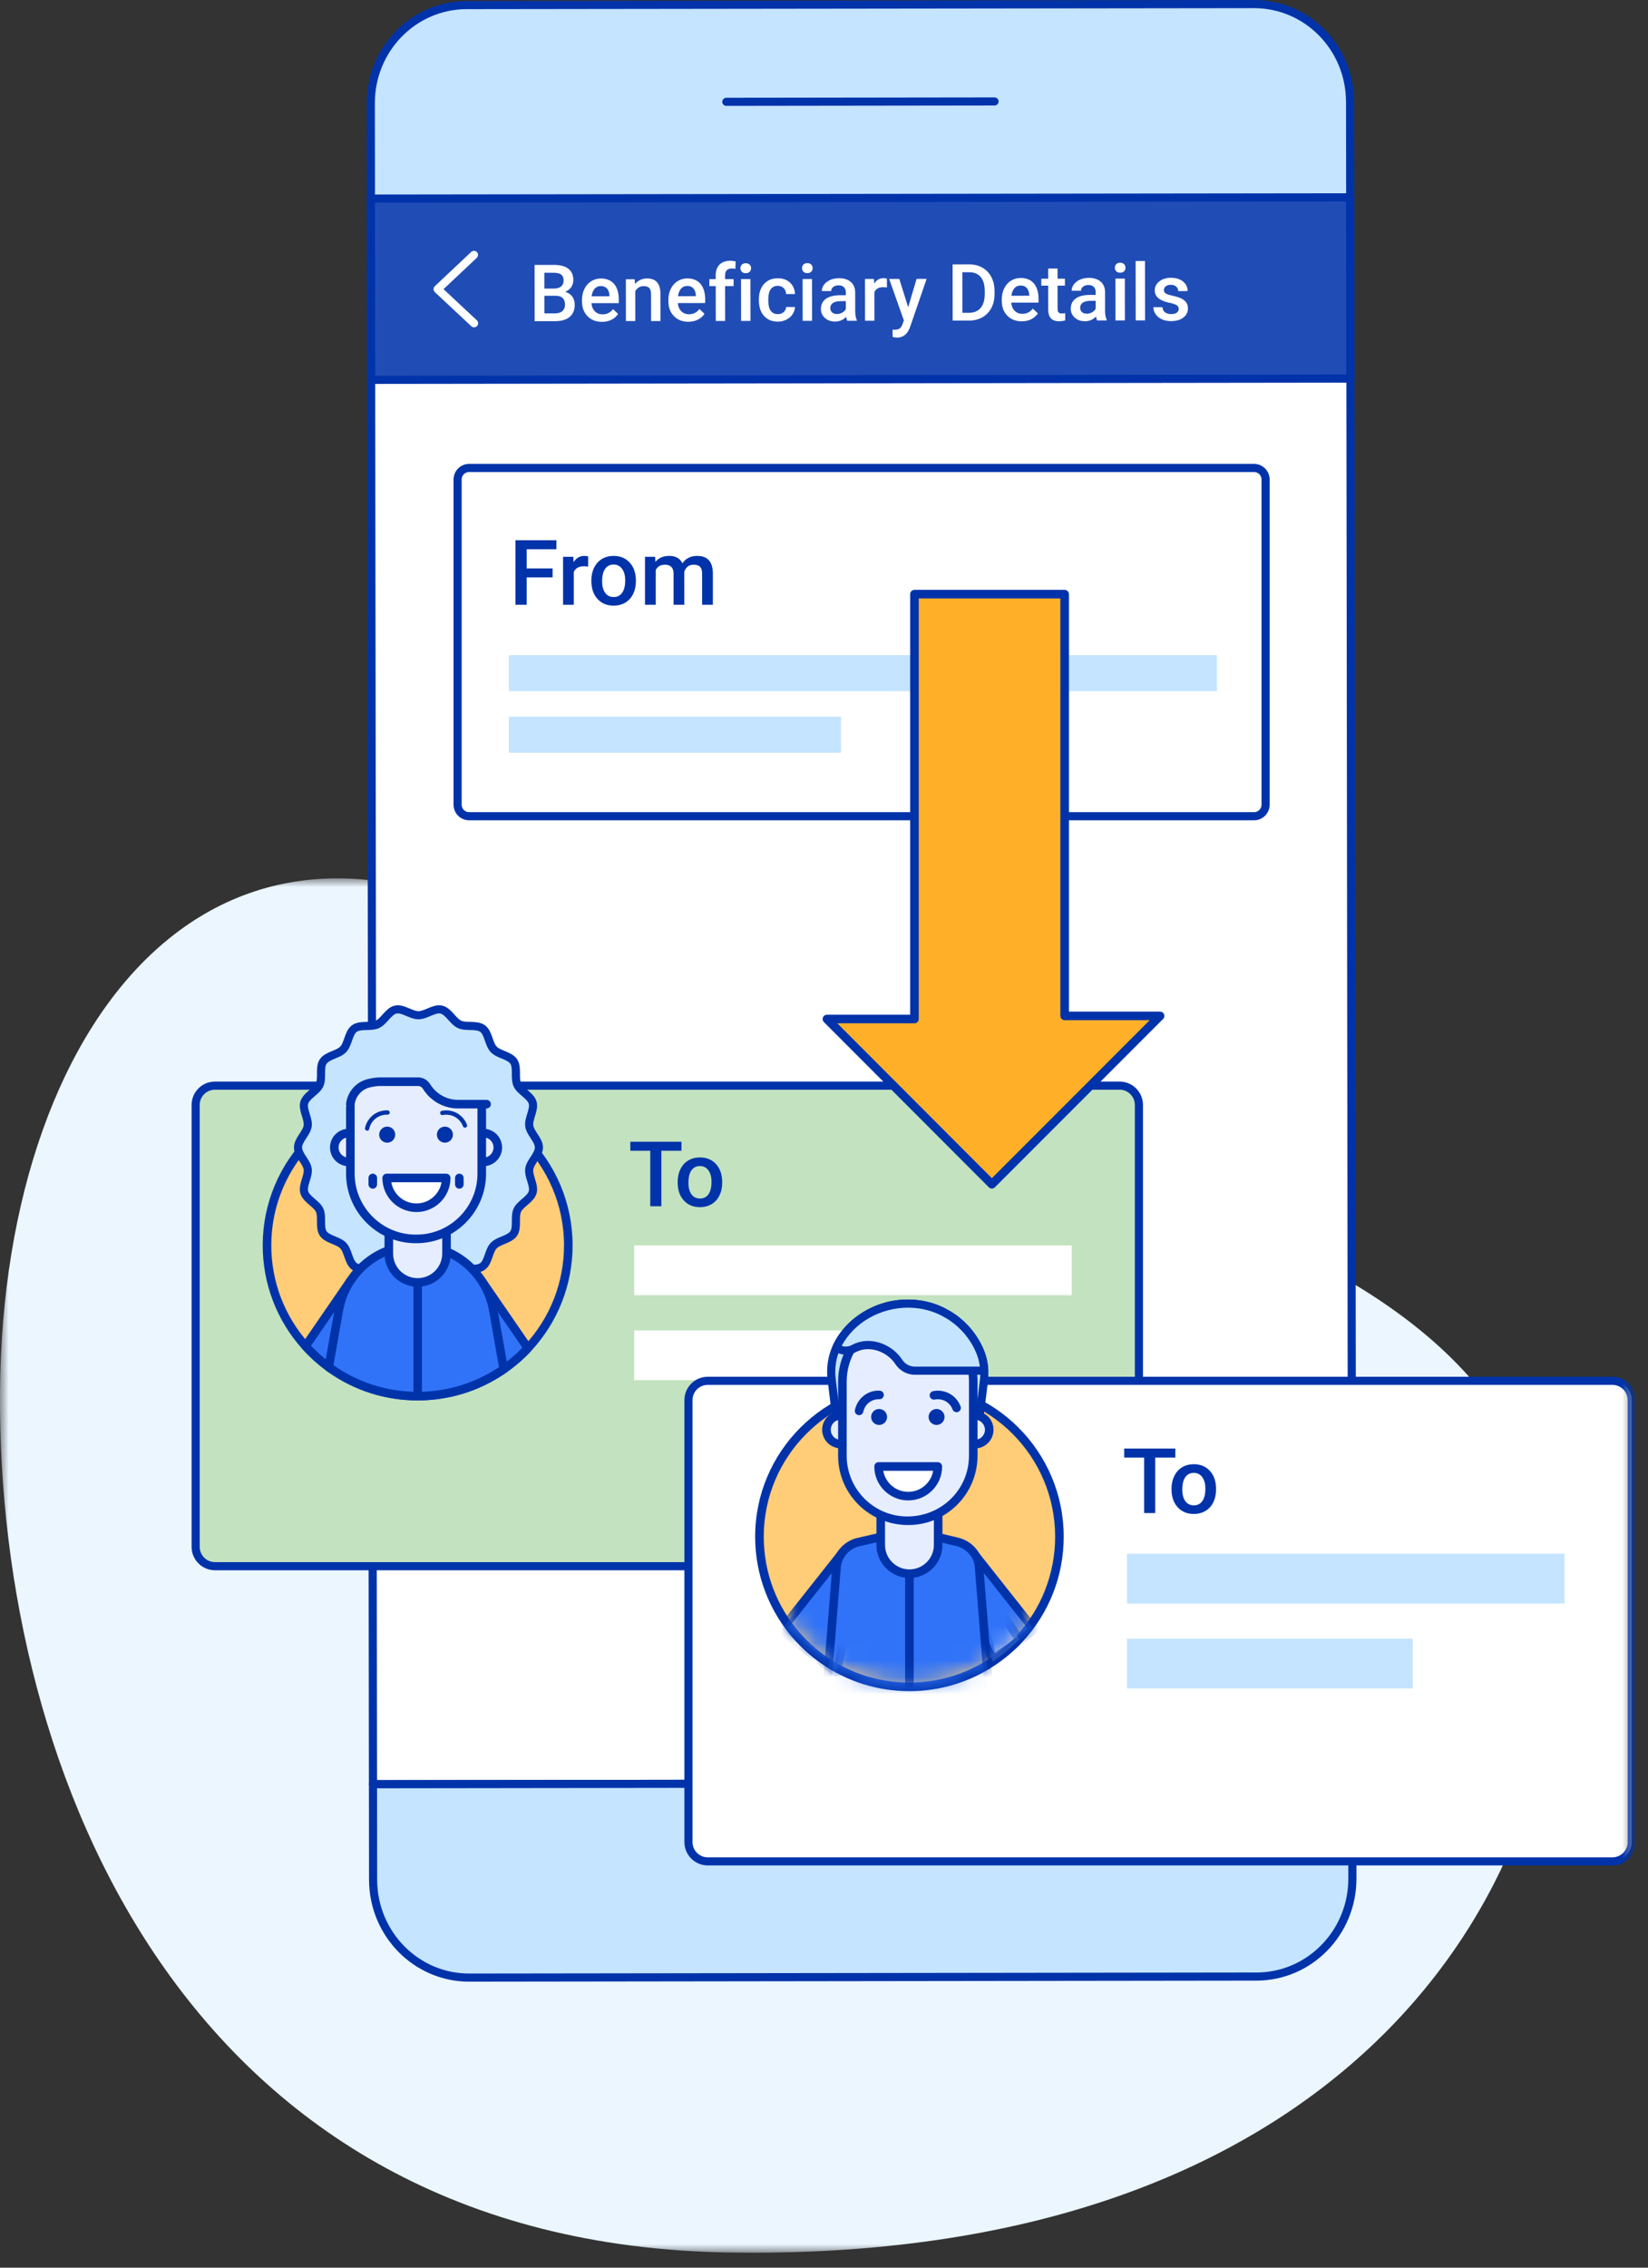 <svg xmlns="http://www.w3.org/2000/svg" xmlns:xlink="http://www.w3.org/1999/xlink" width="96" height="132" viewBox="0 0 96 132">
    <rect x="0" y="0" width="96" height="132" fill="#333333" stroke="none"/>
    <defs>
        <path id="prefix__a" d="M0 0.001L90.753 0.001 90.753 80 0 80z"/>
        <path id="prefix__c" d="M0 132L95.289 132 95.289 0.872 0 0.872z"/>
        <path id="prefix__e" d="M.425 17.326c0 2.114.777 4.144 2.189 5.714.397.442.839.841 1.318 1.192.043.033.091.066.138.098 1.44 1.012 3.136 1.547 4.907 1.547 1.699 0 3.341-.497 4.747-1.437.046-.031.091-.061.138-.095.499-.348.96-.748 1.373-1.19 1.479-1.591 2.294-3.661 2.294-5.829 0-4.717-3.837-16.732-8.552-16.732C4.261.594.425 12.609.425 17.326z"/>
        <path id="prefix__g" d="M.425 17.326c0 2.114.777 4.144 2.189 5.714.397.442.839.841 1.318 1.192.043.033.091.066.138.098 1.44 1.012 3.136 1.547 4.907 1.547 1.699 0 3.341-.497 4.747-1.437.046-.031.091-.061.138-.095.499-.348.96-.748 1.373-1.19 1.479-1.591 2.294-3.661 2.294-5.829 0-4.717-3.837-16.732-8.552-16.732C4.261.594.425 12.609.425 17.326z"/>
        <path id="prefix__i" d="M.425 17.326c0 2.114.777 4.144 2.189 5.714.397.442.839.841 1.318 1.192.043.033.091.066.138.098 1.44 1.012 3.136 1.547 4.907 1.547 1.699 0 3.341-.497 4.747-1.437.046-.031.091-.061.138-.095.499-.348.96-.748 1.373-1.19 1.479-1.591 2.294-3.661 2.294-5.829 0-4.717-3.837-16.732-8.552-16.732C4.261.594.425 12.609.425 17.326z"/>
        <path id="prefix__k" d="M.425 17.326c0 2.114.777 4.144 2.189 5.714.397.442.839.841 1.318 1.192.043.033.091.066.138.098 1.44 1.012 3.136 1.547 4.907 1.547 1.699 0 3.341-.497 4.747-1.437.046-.031.091-.061.138-.095.499-.348.96-.748 1.373-1.19 1.479-1.591 2.294-3.661 2.294-5.829 0-4.717-3.837-16.732-8.552-16.732C4.261.594.425 12.609.425 17.326z"/>
        <path id="prefix__m" d="M.425 17.326c0 2.114.777 4.144 2.189 5.714.397.442.839.841 1.318 1.192.043.033.091.066.138.098 1.44 1.012 3.136 1.547 4.907 1.547 1.699 0 3.341-.497 4.747-1.437.046-.031.091-.061.138-.095.499-.348.96-.748 1.373-1.19 1.479-1.591 2.294-3.661 2.294-5.829 0-4.717-3.837-16.732-8.552-16.732C4.261.594.425 12.609.425 17.326z"/>
        <path id="prefix__o" d="M.425 17.326c0 2.114.777 4.144 2.189 5.714.397.442.839.841 1.318 1.192.043.033.091.066.138.098 1.44 1.012 3.136 1.547 4.907 1.547 1.699 0 3.341-.497 4.747-1.437.046-.031.091-.061.138-.095.499-.348.96-.748 1.373-1.19 1.479-1.591 2.294-3.661 2.294-5.829 0-4.717-3.837-16.732-8.552-16.732C4.261.594.425 12.609.425 17.326z"/>
        <path id="prefix__q" d="M.425 17.326c0 2.114.777 4.144 2.189 5.714.397.442.839.841 1.318 1.192.043.033.091.066.138.098 1.44 1.012 3.136 1.547 4.907 1.547 1.699 0 3.341-.497 4.747-1.437.046-.031.091-.061.138-.095.499-.348.96-.748 1.373-1.19 1.479-1.591 2.294-3.661 2.294-5.829 0-4.717-3.837-16.732-8.552-16.732C4.261.594.425 12.609.425 17.326z"/>
        <path id="prefix__s" d="M.425 17.326c0 2.114.777 4.144 2.189 5.714.397.442.839.841 1.318 1.192.043.033.091.066.138.098 1.44 1.012 3.136 1.547 4.907 1.547 1.699 0 3.341-.497 4.747-1.437.046-.031.091-.061.138-.095.499-.348.96-.748 1.373-1.19 1.479-1.591 2.294-3.661 2.294-5.829 0-4.717-3.837-16.732-8.552-16.732C4.261.594.425 12.609.425 17.326z"/>
        <path id="prefix__u" d="M.425 17.326c0 2.114.777 4.144 2.189 5.714.397.442.839.841 1.318 1.192.043.033.091.066.138.098 1.44 1.012 3.136 1.547 4.907 1.547 1.699 0 3.341-.497 4.747-1.437.046-.031.091-.061.138-.095.499-.348.96-.748 1.373-1.19 1.479-1.591 2.294-3.661 2.294-5.829 0-4.717-3.837-16.732-8.552-16.732C4.261.594.425 12.609.425 17.326"/>
        <path id="prefix__w" d="M.425 17.326c0 2.114.777 4.144 2.189 5.714.397.442.839.841 1.318 1.192.043.033.091.066.138.098 1.44 1.012 3.136 1.547 4.907 1.547 1.699 0 3.341-.497 4.747-1.437.046-.031.091-.061.138-.095.499-.348.96-.748 1.373-1.19 1.479-1.591 2.294-3.661 2.294-5.829 0-4.717-3.837-16.732-8.552-16.732C4.261.594.425 12.609.425 17.326z"/>
        <path id="prefix__y" d="M.425 17.326c0 2.114.777 4.144 2.189 5.714.397.442.839.841 1.318 1.192.043.033.091.066.138.098 1.44 1.012 3.136 1.547 4.907 1.547 1.699 0 3.341-.497 4.747-1.437.046-.031.091-.061.138-.095.499-.348.96-.748 1.373-1.19 1.479-1.591 2.294-3.661 2.294-5.829 0-4.717-3.837-16.732-8.552-16.732C4.261.594.425 12.609.425 17.326z"/>
        <path id="prefix__A" d="M.425 17.326c0 2.114.777 4.144 2.189 5.714.397.442.839.841 1.318 1.192.043.033.091.066.138.098 1.44 1.012 3.136 1.547 4.907 1.547 1.699 0 3.341-.497 4.747-1.437.046-.031.091-.061.138-.095.499-.348.96-.748 1.373-1.19 1.479-1.591 2.294-3.661 2.294-5.829 0-4.717-3.837-16.732-8.552-16.732C4.261.594.425 12.609.425 17.326"/>
        <path id="prefix__C" d="M.425 17.326c0 2.114.777 4.144 2.189 5.714.397.442.839.841 1.318 1.192.043.033.091.066.138.098 1.44 1.012 3.136 1.547 4.907 1.547 1.699 0 3.341-.497 4.747-1.437.046-.031.091-.061.138-.095.499-.348.96-.748 1.373-1.19 1.479-1.591 2.294-3.661 2.294-5.829 0-4.717-3.837-16.732-8.552-16.732C4.261.594.425 12.609.425 17.326"/>
        <path id="prefix__E" d="M.425 17.326c0 2.114.777 4.144 2.189 5.714.397.442.839.841 1.318 1.192.043.033.091.066.138.098 1.44 1.012 3.136 1.547 4.907 1.547 1.699 0 3.341-.497 4.747-1.437.046-.031.091-.061.138-.095.499-.348.96-.748 1.373-1.19 1.479-1.591 2.294-3.661 2.294-5.829 0-4.717-3.837-16.732-8.552-16.732C4.261.594.425 12.609.425 17.326"/>
        <path id="prefix__G" d="M.425 17.326c0 2.114.777 4.144 2.189 5.714.397.442.839.841 1.318 1.192.043.033.091.066.138.098 1.44 1.012 3.136 1.547 4.907 1.547 1.699 0 3.341-.497 4.747-1.437.046-.031.091-.061.138-.095.499-.348.96-.748 1.373-1.19 1.479-1.591 2.294-3.661 2.294-5.829 0-4.717-3.837-16.732-8.552-16.732C4.261.594.425 12.609.425 17.326z"/>
        <path id="prefix__I" d="M.425 17.326c0 2.114.777 4.144 2.189 5.714.397.442.839.841 1.318 1.192.043.033.091.066.138.098 1.44 1.012 3.136 1.547 4.907 1.547 1.699 0 3.341-.497 4.747-1.437.046-.031.091-.061.138-.095.499-.348.96-.748 1.373-1.19 1.479-1.591 2.294-3.661 2.294-5.829 0-4.717-3.837-16.732-8.552-16.732C4.261.594.425 12.609.425 17.326"/>
        <path id="prefix__K" d="M.425 17.326c0 2.114.777 4.144 2.189 5.714.397.442.839.841 1.318 1.192.043.033.091.066.138.098 1.44 1.012 3.136 1.547 4.907 1.547 1.699 0 3.341-.497 4.747-1.437.046-.031.091-.061.138-.095.499-.348.96-.748 1.373-1.19 1.479-1.591 2.294-3.661 2.294-5.829 0-4.717-3.837-16.732-8.552-16.732C4.261.594.425 12.609.425 17.326"/>
        <path id="prefix__M" d="M.425 17.326c0 2.114.777 4.144 2.189 5.714.397.442.839.841 1.318 1.192.043.033.091.066.138.098 1.44 1.012 3.136 1.547 4.907 1.547 1.699 0 3.341-.497 4.747-1.437.046-.031.091-.061.138-.095.499-.348.96-.748 1.373-1.19 1.479-1.591 2.294-3.661 2.294-5.829 0-4.717-3.837-16.732-8.552-16.732C4.261.594.425 12.609.425 17.326"/>
        <path id="prefix__O" d="M.425 17.326c0 2.114.777 4.144 2.189 5.714.397.442.839.841 1.318 1.192.043.033.091.066.138.098 1.44 1.012 3.136 1.547 4.907 1.547 1.699 0 3.341-.497 4.747-1.437.046-.031.091-.061.138-.095.499-.348.96-.748 1.373-1.19 1.479-1.591 2.294-3.661 2.294-5.829 0-4.717-3.837-16.732-8.552-16.732C4.261.594.425 12.609.425 17.326"/>
        <path id="prefix__Q" d="M.425 17.326c0 2.114.777 4.144 2.189 5.714.397.442.839.841 1.318 1.192.043.033.091.066.138.098 1.44 1.012 3.136 1.547 4.907 1.547 1.699 0 3.341-.497 4.747-1.437.046-.031.091-.061.138-.095.499-.348.96-.748 1.373-1.19 1.479-1.591 2.294-3.661 2.294-5.829 0-4.717-3.837-16.732-8.552-16.732C4.261.594.425 12.609.425 17.326"/>
        <path id="prefix__S" d="M.425 17.326c0 2.114.777 4.144 2.189 5.714.397.442.839.841 1.318 1.192.043.033.091.066.138.098 1.44 1.012 3.136 1.547 4.907 1.547 1.699 0 3.341-.497 4.747-1.437.046-.031.091-.061.138-.095.499-.348.96-.748 1.373-1.19 1.479-1.591 2.294-3.661 2.294-5.829 0-4.717-3.837-16.732-8.552-16.732C4.261.594.425 12.609.425 17.326"/>
        <path id="prefix__U" d="M.425 17.326c0 2.114.777 4.144 2.189 5.714.397.442.839.841 1.318 1.192.043.033.091.066.138.098 1.44 1.012 3.136 1.547 4.907 1.547 1.699 0 3.341-.497 4.747-1.437.046-.031.091-.061.138-.095.499-.348.96-.748 1.373-1.19 1.479-1.591 2.294-3.661 2.294-5.829 0-4.717-3.837-16.732-8.552-16.732C4.261.594.425 12.609.425 17.326"/>
        <path id="prefix__W" d="M.425 17.326c0 2.114.777 4.144 2.189 5.714.397.442.839.841 1.318 1.192.043.033.091.066.138.098 1.44 1.012 3.136 1.547 4.907 1.547 1.699 0 3.341-.497 4.747-1.437.046-.031.091-.061.138-.095.499-.348.96-.748 1.373-1.19 1.479-1.591 2.294-3.661 2.294-5.829 0-4.717-3.837-16.732-8.552-16.732C4.261.594.425 12.609.425 17.326z"/>
    </defs>
    <g fill="none" fill-rule="evenodd">
        <g transform="translate(0 -1) translate(0 .128)">
            <g transform="translate(0 52)">
                <mask id="prefix__b" fill="#fff">
                    <use xlink:href="#prefix__a"/>
                </mask>
                <path fill="#EBF6FF" d="M33.562 5.006c19.819 13.443 57.204 11.699 57.19 38.3-.006 16.703-13.311 37.268-48.336 36.682C10.95 79.46-.158 52.218 0 29.888.16 7.559 13.464-8.626 33.56 5.007" mask="url(#prefix__b)"/>
            </g>
            <path fill="#FFF" d="M78.742 81.531L78.772 104.656 21.726 104.73 21.606 12.474 78.652 12.4 78.688 39.855z"/>
            <path stroke="#03A" stroke-linecap="round" stroke-linejoin="round" stroke-width=".473" d="M78.742 81.531L78.772 104.656 21.726 104.73 21.606 12.474 78.652 12.4 78.688 39.855z"/>
            <path fill="#C4E4FF" d="M78.646 6.804l.007 5.597-57.046.074-.007-5.597c-.005-3.153 2.495-5.705 5.585-5.71l45.86-.058c3.09-.004 5.596 2.54 5.6 5.694"/>
            <path stroke="#03A" stroke-linejoin="round" stroke-width=".473" d="M78.646 6.804l.007 5.597-57.046.074-.007-5.597c-.005-3.153 2.495-5.705 5.585-5.71l45.86-.058c3.09-.004 5.596 2.54 5.6 5.694z"/>
            <path fill="#204DB5" d="M78.646 12.359L78.66 22.909 21.621 22.983 21.607 12.432z"/>
            <path stroke="#03A" stroke-linejoin="round" stroke-width=".475" d="M78.646 12.359L78.66 22.909 21.621 22.983 21.607 12.432z"/>
            <path stroke="#03A" stroke-linecap="round" stroke-linejoin="round" stroke-width=".472" d="M42.31 6.799L57.934 6.778"/>
            <path fill="#C4E4FF" d="M21.734 110.293c.005 3.148 2.512 5.698 5.6 5.694l45.86-.06c3.09-.003 5.59-2.56 5.586-5.708l-.007-5.563-57.046.075.007 5.562z"/>
            <path stroke="#03A" stroke-linejoin="round" stroke-width=".473" d="M21.734 110.293c.005 3.148 2.512 5.698 5.6 5.694l45.86-.06c3.09-.003 5.59-2.56 5.586-5.708l-.007-5.563-57.046.075.007 5.562z"/>
            <path stroke="#FFF" stroke-linecap="round" stroke-linejoin="round" stroke-width=".472" d="M27.616 19.689L25.491 17.703 27.61 15.71"/>
            <path fill="#FFF" d="M31.711 18.09l.002 1.023.632-.001c.178 0 .317-.044.417-.133.1-.09.151-.212.151-.37 0-.34-.176-.514-.523-.52h-.679zm0-.42h.558c.176 0 .315-.04.414-.12.1-.081.15-.194.15-.342 0-.162-.047-.278-.14-.35-.092-.072-.236-.108-.43-.108h-.554l.002.92zm-.567 1.899l-.004-3.275 1.122-.002c.37 0 .652.073.845.222.194.148.291.369.291.663 0 .15-.04.285-.12.405-.08.119-.199.213-.355.279.177.047.313.138.41.27.097.134.147.292.147.478 0 .308-.098.544-.295.71-.198.165-.48.248-.847.248l-1.194.002zM35 17.522c-.149.001-.27.054-.362.158-.092.106-.15.251-.176.44l1.041-.002v-.04c-.012-.183-.06-.322-.147-.415-.085-.094-.204-.14-.356-.14m.068 2.084c-.345.001-.627-.108-.84-.325-.217-.218-.326-.509-.326-.872v-.068c0-.242.046-.46.14-.65.093-.19.225-.342.394-.448.17-.107.358-.159.567-.16.331 0 .587.105.768.316.181.211.272.51.273.897v.22l-1.59.002c.016.201.083.36.201.478.118.116.267.174.445.173.251 0 .455-.1.611-.303l.296.28c-.098.146-.228.26-.39.34-.164.08-.346.12-.549.12M36.973 17.127l.016.28c.18-.217.416-.326.709-.326.506-.001.764.289.774.869l.002 1.609h-.547l-.002-1.577c0-.154-.033-.268-.1-.342-.066-.075-.176-.112-.328-.112-.22 0-.383.1-.492.3l.002 1.733h-.546l-.003-2.433.515-.001zM40.033 17.517c-.149 0-.27.053-.362.157-.092.105-.15.25-.176.439l1.041-.002v-.04c-.012-.183-.06-.322-.147-.415-.085-.093-.204-.14-.356-.14m.068 2.086c-.345 0-.627-.108-.84-.326-.217-.218-.326-.51-.326-.872v-.069c0-.242.046-.46.14-.65.093-.19.225-.34.394-.447.17-.107.358-.16.567-.16.331 0 .587.105.768.317.181.21.272.509.273.896v.22l-1.59.003c.016.2.083.358.201.477.118.116.267.174.445.174.251-.002.455-.101.611-.305l.296.28c-.098.148-.228.26-.39.34-.164.08-.346.12-.549.122M41.696 19.555l-.003-2.03h-.371v-.404h.37v-.222c0-.27.074-.48.224-.626.15-.148.36-.221.63-.222.096 0 .199.014.306.04l-.013.428c-.06-.012-.13-.018-.21-.018-.26 0-.392.135-.39.404v.215l.495-.001v.405h-.495l.003 2.03h-.546zM43.717 19.552h-.547l-.003-2.433.547-.001.003 2.434zm-.584-3.064c0-.084.026-.155.08-.21.053-.056.129-.084.228-.084s.175.028.229.084c.055.054.081.125.081.209 0 .082-.026.15-.081.205-.054.055-.13.083-.229.083s-.175-.028-.228-.082c-.054-.055-.08-.123-.08-.205zM45.312 19.158c.136 0 .249-.04.339-.12.089-.079.138-.178.143-.295h.515c-.006.151-.053.292-.141.425-.088.131-.208.234-.36.311-.151.076-.314.116-.49.116-.34 0-.61-.11-.81-.33-.2-.22-.3-.525-.3-.914v-.055c0-.37.098-.667.295-.89.199-.223.468-.335.81-.335.289 0 .525.083.708.252.182.17.278.39.287.664l-.515.001c-.005-.14-.053-.255-.143-.345-.09-.089-.203-.133-.341-.133-.178 0-.312.064-.41.192-.095.128-.144.322-.144.584v.087c0 .264.047.461.143.591.096.13.233.194.414.194M47.304 19.547h-.547l-.003-2.433.547-.001.003 2.434zm-.584-3.064c0-.084.026-.155.08-.21.053-.055.129-.083.228-.084.099 0 .175.028.229.084.055.054.08.125.08.209 0 .082-.025.15-.08.205-.054.055-.13.083-.23.083-.098 0-.174-.027-.227-.082-.054-.055-.08-.123-.08-.205zM48.753 19.151c.107 0 .21-.026.305-.079.093-.052.166-.123.214-.212v-.459l-.295.001c-.203 0-.355.035-.456.105-.103.072-.154.172-.154.301 0 .105.035.19.106.25.07.062.163.093.28.093zm.601.393c-.025-.047-.045-.122-.064-.228-.174.183-.387.273-.639.273-.244.001-.443-.068-.597-.208-.155-.139-.233-.31-.234-.517 0-.26.097-.458.288-.597.194-.138.47-.209.828-.209h.335v-.16c0-.127-.036-.226-.106-.303-.072-.075-.179-.113-.323-.113-.124 0-.227.031-.305.094-.079.062-.119.141-.119.238h-.547c0-.134.045-.259.132-.375.09-.116.21-.207.361-.273.153-.067.323-.1.51-.1.284 0 .512.07.681.214.17.142.258.345.262.603l.001 1.098c.001.22.032.394.093.524v.04h-.557zM51.664 17.606c-.072-.012-.146-.018-.223-.017-.25 0-.42.096-.506.288l.001 1.665-.545.001-.003-2.434h.521l.014.271c.132-.21.314-.317.55-.317.077 0 .141.01.192.03v.513zM52.903 18.757l.492-1.651.583-.001-.964 2.803c-.148.41-.4.616-.756.617-.08 0-.167-.014-.262-.041v-.425l.103.007c.138 0 .242-.027.312-.077.069-.05.125-.134.164-.253l.079-.208-.857-2.42.588-.001.518 1.65zM56.06 16.719l.004 2.362h.37c.299 0 .527-.094.687-.281.16-.186.24-.455.243-.804v-.182c-.001-.356-.078-.627-.233-.815-.154-.187-.38-.28-.674-.28h-.397zm-.565 2.817l-.004-3.274.966-.001c.29 0 .547.063.77.192.226.129.398.31.522.548.123.237.185.508.186.814v.164c0 .31-.061.584-.185.819-.123.235-.298.418-.527.545-.228.128-.491.192-.786.192h-.942zM59.453 17.491c-.149 0-.27.053-.362.157-.092.107-.15.252-.176.44l1.041-.002v-.04c-.012-.183-.06-.322-.147-.415-.085-.093-.204-.14-.356-.14m.068 2.085c-.345 0-.627-.108-.84-.326-.217-.218-.326-.509-.326-.872v-.068c0-.242.046-.46.14-.65.093-.19.225-.34.394-.447.17-.108.358-.16.567-.16.331 0 .587.104.768.316.181.211.272.51.273.897v.22l-1.59.002c.016.201.083.36.201.477.118.116.267.174.445.174.251 0 .455-.1.611-.304l.296.281c-.098.146-.228.26-.39.34-.164.08-.346.12-.549.12M61.604 16.503v.592l.43-.001v.404h-.43l.003 1.36c0 .093.019.16.057.202.036.04.1.06.196.06.063 0 .127-.007.19-.022v.423c-.124.035-.243.052-.36.052-.42 0-.63-.23-.63-.694l-.002-1.38h-.4v-.403h.4l-.001-.592.547-.001zM63.308 19.133c.107 0 .209-.026.305-.08.093-.052.166-.123.214-.211v-.46h-.295c-.203.002-.355.037-.456.107-.103.07-.154.17-.154.3 0 .105.035.189.106.25.069.063.163.094.28.094zm.6.393c-.024-.047-.044-.122-.063-.228-.174.182-.387.273-.64.273-.243 0-.442-.068-.596-.208-.155-.14-.233-.311-.234-.517 0-.26.097-.458.288-.597.194-.14.469-.21.828-.21h.335v-.16c0-.126-.036-.226-.106-.303-.072-.075-.18-.113-.323-.112-.124 0-.227.03-.305.094-.08.06-.12.14-.12.237h-.546c0-.133.045-.258.132-.374.089-.116.209-.207.36-.274.154-.066.324-.1.51-.1.285 0 .513.07.682.215.17.142.258.344.262.602v1.098c.002.219.033.394.094.525v.038h-.557zM65.528 19.523l-.547.001-.003-2.434h.547l.003 2.433zm-.584-3.064c0-.084.026-.155.08-.209.053-.057.129-.085.228-.085s.175.028.229.084c.055.054.08.125.08.21 0 .081-.025.15-.08.204-.054.055-.13.083-.23.083-.098 0-.174-.028-.227-.082-.054-.055-.08-.123-.08-.205zM66.704 19.521L66.157 19.522 66.153 16.067 66.7 16.066zM68.662 18.858c0-.098-.04-.172-.12-.223-.08-.05-.214-.095-.4-.134-.186-.039-.34-.088-.465-.148-.275-.132-.41-.322-.41-.573 0-.21.086-.386.263-.527.178-.14.403-.21.675-.212.291 0 .526.072.705.214.18.144.271.332.271.56l-.547.001c0-.104-.039-.19-.118-.262-.079-.069-.182-.104-.31-.104-.12 0-.219.028-.293.084-.076.055-.113.13-.113.222 0 .084.035.15.105.197.07.046.213.092.427.14.215.046.383.103.506.166.123.066.213.144.272.236.06.092.09.202.09.333 0 .218-.09.396-.272.532-.18.137-.419.204-.713.204-.199.001-.377-.035-.533-.106-.156-.073-.278-.172-.365-.298-.087-.124-.13-.26-.13-.406h.53c.008.128.056.227.147.297.09.07.21.104.358.104.144 0 .253-.027.328-.082.075-.055.112-.127.112-.215M73.055 48.384h-45.73c-.368 0-.668-.301-.668-.668V28.782c0-.368.3-.67.668-.67h45.73c.367 0 .668.302.668.67v18.934c0 .367-.301.668-.668.668"/>
            <path stroke="#03A" stroke-linecap="round" stroke-linejoin="round" stroke-width=".473" d="M73.055 48.384h-45.73c-.368 0-.668-.301-.668-.668V28.782c0-.368.3-.67.668-.67h45.73c.367 0 .668.302.668.67v18.934c0 .367-.301.668-.668.668z"/>
            <mask id="prefix__d" fill="#fff">
                <use xlink:href="#prefix__c"/>
            </mask>
            <path fill="#C4E4FF" d="M29.644 41.104L70.886 41.104 70.886 39.006 29.644 39.006zM29.643 44.688L48.989 44.688 48.989 42.59 29.643 42.59z" mask="url(#prefix__d)"/>
            <path fill="#03A" d="M32.191 34.482L30.679 34.482 30.679 36.074 30.027 36.074 30.027 32.318 32.412 32.318 32.412 32.844 30.679 32.844 30.679 33.961 32.191 33.961zM34.261 33.855c-.082-.014-.166-.02-.254-.02-.287 0-.48.11-.582.33v1.91H32.8v-2.792h.598l.015.311c.151-.242.362-.363.629-.363.09 0 .164.012.223.036l-.004.588zM35.075 34.707c0 .287.06.512.178.675.117.162.283.243.494.243.213 0 .377-.082.494-.247.12-.165.178-.407.178-.726 0-.281-.06-.505-.182-.67-.123-.165-.287-.248-.494-.248-.205 0-.367.08-.488.244-.12.163-.18.406-.18.729zm-.627-.055c0-.273.053-.52.162-.738.108-.22.26-.388.457-.506.195-.118.42-.177.676-.177.375 0 .682.122.916.364.234.243.361.564.381.965l.002.147c0 .275-.053.52-.158.737-.106.217-.258.385-.454.504-.197.118-.425.178-.683.178-.393 0-.709-.131-.945-.394-.237-.262-.354-.611-.354-1.048v-.032zM38.161 33.283l.02.291c.195-.229.462-.343.804-.343.373 0 .63.143.766.428.203-.285.488-.428.857-.428.307 0 .537.085.688.255.15.171.226.422.23.754v1.834H40.9v-1.816c0-.177-.039-.307-.117-.39-.076-.082-.205-.123-.383-.123-.142 0-.259.038-.349.114-.092.077-.155.177-.19.301l.002 1.914h-.627v-1.837c-.008-.328-.176-.492-.504-.492-.25 0-.427.101-.533.307v2.022h-.627v-2.79h.59z" mask="url(#prefix__d)"/>
            <path fill="#C3E2BF" d="M65.224 92.039H12.518c-.616 0-1.121-.505-1.121-1.122V65.188c0-.616.505-1.121 1.12-1.121h52.707c.616 0 1.12.505 1.12 1.121v25.729c0 .617-.504 1.122-1.12 1.122" mask="url(#prefix__d)"/>
            <path stroke="#03A" stroke-linejoin="round" stroke-width=".473" d="M65.224 92.039H12.518c-.616 0-1.121-.505-1.121-1.122V65.188c0-.616.505-1.121 1.12-1.121h52.707c.616 0 1.12.505 1.12 1.121v25.729c0 .617-.504 1.122-1.12 1.122z" mask="url(#prefix__d)"/>
            <path fill="#FFF" d="M36.943 76.264L62.431 76.264 62.431 73.369 36.943 73.369zM36.943 81.21L53.589 81.21 53.589 78.315 36.943 78.315z" mask="url(#prefix__d)"/>
            <path fill="#FFCD77" d="M24.33 82.139c-1.817 0-3.56-.55-5.037-1.587-.049-.033-.098-.067-.145-.102-.487-.36-.94-.77-1.349-1.22-1.449-1.613-2.246-3.697-2.246-5.867 0-4.84 3.936-8.778 8.776-8.778s8.776 3.938 8.776 8.778c0 2.225-.835 4.35-2.352 5.982-.425.455-.899.865-1.41 1.222-.047.033-.093.065-.14.096-1.445.966-3.13 1.476-4.874 1.476" mask="url(#prefix__d)"/>
            <path stroke="#03A" stroke-linejoin="round" stroke-width=".5" d="M24.33 82.139c-1.817 0-3.56-.55-5.037-1.587-.049-.033-.098-.067-.145-.102-.487-.36-.94-.77-1.349-1.22-1.449-1.613-2.246-3.697-2.246-5.867 0-4.84 3.936-8.778 8.776-8.778s8.776 3.938 8.776 8.778c0 2.225-.835 4.35-2.352 5.982-.425.455-.899.865-1.41 1.222-.047.033-.093.065-.14.096-1.445.966-3.13 1.476-4.874 1.476z" mask="url(#prefix__d)"/>
            <path fill="#3073F9" d="M30.753 79.345c-.426.456-.898.865-1.41 1.222-.046.033-.093.065-.14.096l-1.139-5.226c.003.006.007.012.011.016l2.678 3.892z" mask="url(#prefix__d)"/>
            <path stroke="#03A" stroke-linejoin="round" stroke-width=".5" d="M30.753 79.345c-.426.456-.898.865-1.41 1.222-.046.033-.093.065-.14.096l-1.139-5.226c.003.006.007.012.011.016l2.678 3.892z" mask="url(#prefix__d)"/>
            <path fill="#3073F9" d="M20.408 75.436l-1.115 5.115c-.049-.034-.098-.067-.144-.102-.49-.362-.943-.77-1.35-1.22l2.597-3.776.012-.017" mask="url(#prefix__d)"/>
            <path stroke="#03A" stroke-linejoin="round" stroke-width=".5" d="M20.408 75.436l-1.115 5.115c-.049-.034-.098-.067-.144-.102-.49-.362-.943-.77-1.35-1.22l2.597-3.776.012-.017z" mask="url(#prefix__d)"/>
            <path fill="#C4E4FF" d="M17.36 67.667c0-.437.504-.833.562-1.25.06-.433-.315-.951-.198-1.357.12-.418.716-.657.892-1.04.18-.396-.025-1.002.209-1.355.24-.362.88-.404 1.169-.712.298-.316.304-.957.646-1.208.349-.255.959-.066 1.346-.246.389-.18.643-.768 1.063-.861.414-.092.89.33 1.328.33.435 0 .914-.422 1.328-.33.42.094.675.68 1.063.862.387.179.997-.01 1.345.246.342.25.349.892.646 1.208.289.308.928.35 1.168.71.235.354.029.96.21 1.356.176.383.77.62.892 1.04.116.405-.258.924-.198 1.356.057.418.562.814.562 1.25 0 .438-.504.833-.562 1.25-.06.433.315.95.198 1.357-.121.418-.716.657-.892 1.04-.181.396.025 1.002-.21 1.355-.24.362-.88.404-1.17.712-.295.316-.302.957-.644 1.208-.35.256-.96.067-1.346.246-.388.18-.643.768-1.063.86-.413.093-.892-.33-1.327-.33-.437 0-.915.423-1.33.33-.418-.092-.673-.68-1.062-.86-.387-.18-.997.009-1.346-.247-.341-.251-.348-.892-.645-1.207-.29-.31-.928-.351-1.17-.712-.233-.352-.027-.96-.208-1.355-.176-.383-.772-.621-.892-1.04-.117-.405.258-.924.198-1.356-.058-.418-.562-.813-.562-1.25" mask="url(#prefix__d)"/>
            <path stroke="#03A" stroke-linejoin="round" stroke-width=".473" d="M17.36 67.667c0-.437.504-.833.562-1.25.06-.433-.315-.951-.198-1.357.12-.418.716-.657.892-1.04.18-.396-.025-1.002.209-1.355.24-.362.88-.404 1.169-.712.298-.316.304-.957.646-1.208.349-.255.959-.066 1.346-.246.389-.18.643-.768 1.063-.861.414-.092.89.33 1.328.33.435 0 .914-.422 1.328-.33.42.094.675.68 1.063.862.387.179.997-.01 1.345.246.342.25.349.892.646 1.208.289.308.928.35 1.168.71.235.354.029.96.21 1.356.176.383.77.62.892 1.04.116.405-.258.924-.198 1.356.057.418.562.814.562 1.25 0 .438-.504.833-.562 1.25-.06.433.315.95.198 1.357-.121.418-.716.657-.892 1.04-.181.396.025 1.002-.21 1.355-.24.362-.88.404-1.17.712-.295.316-.302.957-.644 1.208-.35.256-.96.067-1.346.246-.388.18-.643.768-1.063.86-.413.093-.892-.33-1.327-.33-.437 0-.915.423-1.33.33-.418-.092-.673-.68-1.062-.86-.387-.18-.997.009-1.346-.247-.341-.251-.348-.892-.645-1.207-.29-.31-.928-.351-1.17-.712-.233-.352-.027-.96-.208-1.355-.176-.383-.772-.621-.892-1.04-.117-.405.258-.924.198-1.356-.058-.418-.562-.813-.562-1.25z" mask="url(#prefix__d)"/>
            <path fill="#3073F9" d="M28.735 77.13l.608 3.437c-.046.033-.092.065-.14.096-1.394.933-3.07 1.476-4.873 1.476-1.875 0-3.612-.586-5.036-1.587-.05-.034-.098-.067-.144-.103l.588-3.318c.11-.613.338-1.181.659-1.678l.012-.016c.82-1.261 2.242-2.075 3.827-2.075 1.107 0 2.135.398 2.935 1.067.342.289.645.627.893 1.008l.012.016c.32.497.549 1.065.659 1.678" mask="url(#prefix__d)"/>
            <path stroke="#03A" stroke-linejoin="round" stroke-width=".5" d="M28.735 77.13l.608 3.437c-.046.033-.092.065-.14.096-1.394.933-3.07 1.476-4.873 1.476-1.875 0-3.612-.586-5.036-1.587-.05-.034-.098-.067-.144-.103l.588-3.318c.11-.613.338-1.181.659-1.678l.012-.016c.82-1.261 2.242-2.075 3.827-2.075 1.107 0 2.135.398 2.935 1.067.342.289.645.627.893 1.008l.012.016c.32.497.549 1.065.659 1.678z" mask="url(#prefix__d)"/>
            <g mask="url(#prefix__d)">
                <g>
                    <path fill="#3073F9" d="M1.329 0.602L1.329 6.952" transform="translate(23 75)"/>
                    <path stroke="#03A" stroke-linejoin="round" stroke-width=".5" d="M1.329 0.602L1.329 6.952" transform="translate(23 75)"/>
                </g>
            </g>
            <path fill="#E5EDFF" d="M28.998 67.667c0 .23-.094.442-.247.594-.133.134-.31.22-.506.242-.028.002-.058.004-.088.004h-7.843c-.03 0-.059-.002-.087-.004-.424-.045-.753-.401-.753-.836 0-.232.093-.443.247-.594.088-.09.196-.157.315-.198.088-.032.181-.05.278-.05h7.843c.098 0 .191.018.28.05.328.113.561.424.561.792" mask="url(#prefix__d)"/>
            <path stroke="#03A" stroke-linecap="round" stroke-linejoin="round" stroke-width=".5" d="M28.998 67.667c0 .23-.094.442-.247.594-.133.134-.31.22-.506.242-.028.002-.058.004-.088.004h-7.843c-.03 0-.059-.002-.087-.004-.424-.045-.753-.401-.753-.836 0-.232.093-.443.247-.594.088-.09.196-.157.315-.198.088-.032.181-.05.278-.05h7.843c.098 0 .191.018.28.05.328.113.561.424.561.792z" mask="url(#prefix__d)"/>
            <path fill="#E5EDFF" d="M26.01 71.495v2.348c0 .927-.752 1.68-1.681 1.68-.927 0-1.68-.753-1.68-1.68v-2.348h3.361z" mask="url(#prefix__d)"/>
            <path stroke="#03A" stroke-linecap="round" stroke-linejoin="round" stroke-width=".5" d="M26.01 71.495v2.348c0 .927-.752 1.68-1.681 1.68-.927 0-1.68-.753-1.68-1.68v-2.348h3.361z" mask="url(#prefix__d)"/>
            <path fill="#E5EDFF" d="M28.064 64.838v4.35c0 2.09-1.71 3.8-3.8 3.8h-.055c-2.09 0-3.8-1.71-3.8-3.8v-4.35c0-.186.012-.368.04-.548.265-1.833 1.854-3.253 3.76-3.253h.055c2.09 0 3.8 1.71 3.8 3.8" mask="url(#prefix__d)"/>
            <path stroke="#03A" stroke-linecap="round" stroke-linejoin="round" stroke-width=".5" d="M28.064 64.838v4.35c0 2.09-1.71 3.8-3.8 3.8h-.055c-2.09 0-3.8-1.71-3.8-3.8v-4.35c0-.186.012-.368.04-.548.265-1.833 1.854-3.253 3.76-3.253h.055c2.09 0 3.8 1.71 3.8 3.8z" mask="url(#prefix__d)"/>
            <g mask="url(#prefix__d)">
                <g>
                    <path fill="#FFF" d="M0.757 0.44L0.757 0.814" transform="translate(26 69)"/>
                    <path stroke="#03A" stroke-linecap="round" stroke-linejoin="round" stroke-width=".5" d="M0.757 0.44L0.757 0.814" transform="translate(26 69)"/>
                </g>
            </g>
            <g mask="url(#prefix__d)">
                <g>
                    <path fill="#FFF" d="M0.715 0.44L0.715 0.814" transform="translate(21 69)"/>
                    <path stroke="#03A" stroke-linecap="round" stroke-linejoin="round" stroke-width=".5" d="M0.715 0.44L0.715 0.814" transform="translate(21 69)"/>
                </g>
            </g>
            <path stroke="#03A" stroke-linecap="round" stroke-linejoin="round" stroke-width=".25" d="M21.385 66.563c.117-.563.619-.955 1.193-.932M25.764 65.655c.564-.112 1.12.196 1.323.734" mask="url(#prefix__d)"/>
            <path fill="#03A" d="M23.023 66.92c-.001.258-.21.467-.468.467-.258-.001-.467-.21-.467-.468s.21-.467.468-.466c.258 0 .467.209.467.467M26.384 66.92c-.001.258-.21.467-.468.467-.258-.001-.467-.21-.467-.468.001-.258.21-.467.468-.466.258 0 .467.209.467.467" mask="url(#prefix__d)"/>
            <path fill="#FFF" d="M24.258 71.174c-.957 0-1.733-.776-1.733-1.733h3.466c0 .957-.776 1.733-1.733 1.733" mask="url(#prefix__d)"/>
            <path stroke="#03A" stroke-linecap="round" stroke-linejoin="round" stroke-width=".5" d="M24.258 71.174h0c-.957 0-1.733-.776-1.733-1.733h3.466c0 .957-.776 1.733-1.733 1.733z" mask="url(#prefix__d)"/>
            <path fill="#C4E4FF" d="M28.66 65.13l-.393.128h-1.45c-.456 0-.888-.136-1.252-.375-.033-.023-.067-.046-.1-.071-.026-.018-.05-.037-.076-.061-.03-.022-.06-.048-.089-.073-.037-.033-.076-.07-.11-.105-.03-.031-.059-.062-.087-.095-.02-.022-.04-.046-.057-.07-.06-.072-.116-.151-.165-.231 0 0 0-.002-.002-.002-.057-.093-.109-.191-.152-.293H21.286l-.112.144c-.524.19-.9.667-.97 1.232l-.393.069c0-.195.21-.781.24-.97.28-1.931 1.953-3.622 3.96-3.622h.451c2.2 0 4.198 2.195 4.198 4.395" mask="url(#prefix__d)"/>
            <g mask="url(#prefix__d)">
                <g>
                    <path fill="#E5EDFF" d="M.408 2.145c.064-.536.424-.989.92-1.17.05-.019.1-.034.151-.048.241-.057.471-.089.633-.089h2.254c.2 0 .376.11.48.28h.002c.046.077.1.151.157.22.017.023.036.045.054.066.027.032.054.061.082.092.034.033.07.067.105.098.028.025.056.05.084.07.024.022.05.041.073.057.031.025.064.047.095.068.346.227.757.356 1.187.356H8.344" transform="translate(20 63)"/>
                    <path stroke="#03A" stroke-linecap="round" stroke-linejoin="round" stroke-width=".5" d="M.408 2.145c.064-.536.424-.989.92-1.17.05-.019.1-.034.151-.048.241-.057.471-.089.633-.089h2.254c.2 0 .376.11.48.28h.002c.046.077.1.151.157.22.017.023.036.045.054.066.027.032.054.061.082.092.034.033.07.067.105.098.028.025.056.05.084.07.024.022.05.041.073.057.031.025.064.047.095.068.346.227.757.356 1.187.356H8.344" transform="translate(20 63)"/>
                </g>
            </g>
            <path fill="#03A" d="M39.697 67.858L38.526 67.858 38.526 71.087 37.879 71.087 37.879 67.858 36.718 67.858 36.718 67.331 39.697 67.331zM40.103 69.72c0 .287.059.512.178.676.117.162.283.242.494.242.213 0 .377-.082.494-.246.119-.166.178-.408.178-.727 0-.281-.061-.504-.182-.67-.123-.164-.287-.248-.494-.248-.205 0-.367.082-.488.244-.121.163-.18.407-.18.729zm-.627-.055c0-.273.053-.52.162-.738.108-.22.26-.387.457-.506.195-.117.42-.176.676-.176.375 0 .682.12.916.364.234.242.36.564.38.965l.003.146c0 .275-.053.52-.158.738-.106.217-.258.385-.454.504-.197.117-.425.178-.683.178-.393 0-.71-.131-.945-.395-.237-.261-.354-.611-.354-1.048v-.032z" mask="url(#prefix__d)"/>
            <path fill="#FFF" d="M93.93 109.222H41.227c-.617 0-1.122-.505-1.122-1.122V82.37c0-.615.505-1.12 1.122-1.12H93.93c.617 0 1.122.505 1.122 1.12v25.73c0 .617-.505 1.122-1.122 1.122" mask="url(#prefix__d)"/>
            <path fill="#03A" d="M41.226 81.486c-.488 0-.886.397-.886.885V108.1c0 .49.398.886.886.886H93.93c.488 0 .886-.397.886-.886V82.371c0-.488-.398-.885-.886-.885H41.226zm52.705 27.972H41.226c-.75 0-1.358-.61-1.358-1.359V82.371c0-.749.609-1.358 1.358-1.358H93.93c.749 0 1.358.61 1.358 1.358V108.1c0 .75-.61 1.36-1.358 1.36z" mask="url(#prefix__d)"/>
            <path fill="#C4E4FF" d="M65.65 94.21L91.139 94.21 91.139 91.315 65.65 91.315zM65.65 99.155L82.297 99.155 82.297 96.26 65.65 96.26z" mask="url(#prefix__d)"/>
            <path fill="#FFCD77" d="M52.977 99.062c-1.81 0-3.543-.546-5.014-1.58-.048-.033-.096-.067-.143-.103-.486-.355-.94-.764-1.344-1.213-1.442-1.607-2.236-3.68-2.236-5.84 0-4.82 3.919-8.739 8.737-8.739 4.817 0 8.737 3.92 8.737 8.738 0 2.216-.832 4.331-2.342 5.956-.422.452-.895.861-1.404 1.216-.047.033-.093.065-.14.096-1.438.961-3.116 1.47-4.851 1.47" mask="url(#prefix__d)"/>
            <path fill="#03A" d="M52.977 81.838c-4.68 0-8.487 3.808-8.487 8.487 0 2.099.77 4.114 2.172 5.674.393.437.833.833 1.305 1.179.046.035.09.067.137.098 1.43 1.006 3.115 1.537 4.873 1.537 1.686 0 3.315-.494 4.713-1.427l.134-.093c.497-.347.956-.744 1.365-1.183 1.467-1.578 2.275-3.632 2.275-5.785 0-4.68-3.807-8.487-8.487-8.487m0 17.475c-1.861 0-3.646-.563-5.157-1.626-.05-.034-.1-.07-.151-.107-.497-.364-.962-.784-1.38-1.247-1.482-1.652-2.3-3.786-2.3-6.008 0-4.956 4.032-8.987 8.988-8.987 4.956 0 8.987 4.03 8.987 8.987 0 2.28-.855 4.455-2.41 6.126-.432.465-.92.886-1.443 1.25l-.144.1c-1.48.989-3.205 1.512-4.99 1.512" mask="url(#prefix__d)"/>
        </g>
        <g transform="translate(0 -1) translate(44 73.128)">
            <mask id="prefix__f" fill="#fff">
                <use xlink:href="#prefix__e"/>
            </mask>
            <path fill="#FFF" d="M15.371 23.281c-.424.454-.894.861-1.403 1.216-.046.033-.093.065-.14.096l-1.134-5.203.012.017 2.665 3.874z" mask="url(#prefix__f)"/>
            <mask id="prefix__h" fill="#fff">
                <use xlink:href="#prefix__g"/>
            </mask>
            <path fill="#03A" d="M13.21 20.58l.782 3.593c.378-.278.732-.584 1.058-.917l-1.84-2.676zm.618 4.264c-.03 0-.063-.006-.094-.019-.076-.03-.132-.098-.15-.178l-1.134-5.204c-.025-.117.036-.236.147-.283.106-.044.238-.009.305.092l2.675 3.888c.067.096.057.226-.023.312-.436.466-.92.887-1.444 1.25l-.143.1c-.042.027-.09.042-.139.042z" mask="url(#prefix__h)"/>
            <mask id="prefix__j" fill="#fff">
                <use xlink:href="#prefix__i"/>
            </mask>
            <path fill="#3073F9" d="M5.817 20.485l-1.11 4.74c-.048-.033-.097-.066-.143-.1-.49-.36-2.618-1.96-3.023-2.409l3.532-4.46.744 2.23z" mask="url(#prefix__j)"/>
            <mask id="prefix__l" fill="#fff">
                <use xlink:href="#prefix__k"/>
            </mask>
            <path fill="#03A" d="M1.875 22.696c.541.495 1.992 1.6 2.674 2.105l1.008-4.304-.576-1.725-3.106 3.924zm2.831 2.78c-.05 0-.1-.016-.143-.046-.065-.045-.109-.076-.152-.108-.02-.016-2.573-1.904-3.057-2.438-.082-.09-.085-.227-.01-.323L4.876 18.1c.057-.072.147-.108.24-.09.09.015.164.08.194.166l.744 2.231c.014.044.016.091.006.136l-1.11 4.74c-.019.081-.077.147-.154.177-.029.01-.06.016-.09.016z" mask="url(#prefix__l)"/>
            <mask id="prefix__n" fill="#fff">
                <use xlink:href="#prefix__m"/>
            </mask>
            <path fill="#3073F9" d="M11.951 20.485l1.854 3.997c.047-.033.096-.067.142-.102.49-.359 1.874-1.216 2.28-1.664l-3.533-4.46-.743 2.23z" mask="url(#prefix__n)"/>
            <mask id="prefix__p" fill="#fff">
                <use xlink:href="#prefix__o"/>
            </mask>
            <path fill="#03A" d="M12.22 20.47l1.685 3.634c.139-.1.318-.22.515-.351.487-.327 1.126-.757 1.471-1.058l-3.106-3.922-.565 1.698zm1.585 4.263c-.022 0-.044-.003-.065-.01-.072-.02-.13-.068-.162-.135l-1.853-3.997c-.027-.058-.031-.124-.011-.184l.743-2.231c.03-.087.104-.151.195-.167.087-.017.182.019.239.09l3.532 4.463c.075.096.071.232-.011.323-.307.339-1.087.862-1.713 1.283-.246.165-.462.31-.604.414-.044.035-.097.07-.147.106-.042.029-.092.045-.143.045z" mask="url(#prefix__p)"/>
            <mask id="prefix__r" fill="#fff">
                <use xlink:href="#prefix__q"/>
            </mask>
            <path fill="#3073F9" d="M13.727 27.735H4.04l.702-8.76c.116-.662.617-1.19 1.272-1.34l2.963-.682 2.79.673c.648.156 1.142.68 1.257 1.337l.703 8.772z" mask="url(#prefix__r)"/>
            <mask id="prefix__t" fill="#fff">
                <use xlink:href="#prefix__s"/>
            </mask>
            <path fill="#03A" d="M4.31 27.485h9.147l-.682-8.503c-.095-.534-.515-.98-1.066-1.113l-2.733-.659-2.906.668c-.558.128-.983.576-1.082 1.14l-.677 8.467zm9.417.5H4.04c-.07 0-.136-.029-.183-.08-.048-.052-.071-.12-.066-.19l.702-8.759c.136-.787.71-1.392 1.465-1.566l2.963-.68c.036-.01.076-.01.115 0l2.79.672c.745.18 1.312.784 1.444 1.538l.706 8.795c.006.07-.018.138-.065.19-.047.051-.115.08-.184.08z" mask="url(#prefix__t)"/>
            <g>
                <mask id="prefix__v" fill="#fff">
                    <use xlink:href="#prefix__u"/>
                </mask>
                <path fill="#03A" d="M8.977 26.127c-.138 0-.25-.112-.25-.25v-6.321c0-.138.112-.25.25-.25s.25.112.25.25v6.32c0 .139-.112.25-.25.25" mask="url(#prefix__v)"/>
            </g>
            <g>
                <mask id="prefix__x" fill="#fff">
                    <use xlink:href="#prefix__w"/>
                </mask>
                <path fill="#E5EDFF" d="M10.65 14.908v2.896c0 .923-.75 1.672-1.673 1.672-.924 0-1.673-.749-1.673-1.672v-2.896h3.346z" mask="url(#prefix__x)"/>
            </g>
            <g>
                <mask id="prefix__z" fill="#fff">
                    <use xlink:href="#prefix__y"/>
                </mask>
                <path fill="#03A" d="M7.554 15.158v2.646c0 .784.639 1.422 1.423 1.422s1.423-.638 1.423-1.422v-2.646H7.554zm1.423 4.568c-1.061 0-1.923-.862-1.923-1.922v-2.896c0-.138.112-.25.25-.25h3.346c.137 0 .25.112.25.25v2.896c0 1.06-.863 1.922-1.923 1.922z" mask="url(#prefix__z)"/>
            </g>
            <g>
                <mask id="prefix__B" fill="#fff">
                    <use xlink:href="#prefix__A"/>
                </mask>
                <path fill="#C4E4FF" d="M13.308 8.309c-.095.78-.241 1.952-.241 1.952s0 .03-.002.049c-.002.463-.064.987-.173 1.538-.037.03-.067.056-.105.085H4.98c-.037-.028-.068-.056-.105-.085-.11-.55-.171-1.075-.172-1.539-.002-.018-.002-.048-.002-.048l-.254-2.088c-.077-.633.003-1.28.27-1.859l.006-.013c.703-1.522 2.37-2.548 4.133-2.548h.056c.076 0 .152.002.228.008.065.002.13.006.195.014h.002c.068.006.134.013.2.024.003-.002.005 0 .008 0 .138.018.274.045.406.075.076.02.154.04.23.063.057.014.108.03.162.05.054.016.108.037.16.056.136.051.27.11.4.173l.158.08.107.063.13.077c.164.103.323.215.47.337.038.03.073.059.109.091.16.139.314.293.455.454.03.035.06.07.089.108.029.03.055.064.078.098.035.042.066.085.097.13.076.107.15.216.216.333.028.042.052.087.076.133.03.05.056.104.082.157l.017.034c.028.056.053.112.078.17l.039.093c.14.346.214.713.23 1.085.01.215.002.433-.026.65" mask="url(#prefix__B)"/>
            </g>
            <g>
                <mask id="prefix__D" fill="#fff">
                    <use xlink:href="#prefix__C"/>
                </mask>
                <path fill="#03A" d="M5.087 11.697h7.593c.096-.512.146-.979.148-1.389l.003-.077s.147-1.17.241-1.95l.001-.004c.027-.2.035-.405.025-.607-.017-.358-.088-.697-.214-1.007l-.036-.088c-.024-.054-.047-.107-.073-.157l-.037-.075-.054-.105c-.032-.057-.048-.089-.069-.118-.072-.125-.14-.228-.213-.329-.028-.04-.056-.08-.086-.117-.03-.04-.049-.066-.07-.089l-.089-.108c-.142-.163-.288-.307-.434-.433l-.104-.088c-.14-.116-.29-.222-.446-.319l-.375-.208c-.123-.06-.25-.116-.378-.164-.05-.019-.099-.038-.147-.052-.055-.02-.1-.035-.152-.047-.08-.024-.154-.043-.226-.06-.12-.029-.243-.054-.368-.07-.009 0-.02-.002-.03-.004-.06-.01-.12-.017-.18-.022-.066-.006-.125-.01-.184-.012-.08-.006-.15-.008-.222-.008-1.733 0-3.307.97-3.973 2.41-.245.528-.33 1.126-.256 1.744l.254 2.088.003.076c.002.41.051.877.148 1.39m7.7.472H4.98c-.054 0-.105-.018-.147-.05l-.104-.086c-.045-.034-.076-.084-.086-.14-.116-.583-.175-1.115-.177-1.584l-.255-2.109c-.084-.7.015-1.385.287-1.977l.013-.029c.738-1.6 2.485-2.678 4.345-2.678.137 0 .22.002.302.008.06.002.132.006.202.014.065.006.131.012.2.023.013.001.03.003.044.007.15.021.277.046.401.075.081.02.163.041.243.065.055.014.112.033.172.053.052.016.111.04.17.061.14.053.28.113.418.182l.416.231c.172.107.34.225.495.354.04.031.077.063.115.097.16.138.322.298.476.474l.097.118c.025.026.058.068.087.111.027.032.061.078.096.13.08.111.157.227.227.35.02.027.045.073.07.12.03.053.053.098.075.142l.03.06c.037.071.064.134.09.196l.041.097c.146.361.23.752.247 1.162.012.23.002.462-.027.691l-.24 1.952c-.004.49-.064 1.021-.179 1.604-.01.056-.04.106-.086.14l-.104.085c-.042.033-.093.051-.147.051" mask="url(#prefix__D)"/>
            </g>
            <g>
                <mask id="prefix__F" fill="#fff">
                    <use xlink:href="#prefix__E"/>
                </mask>
                <path fill="#E5EDFF" d="M13.624 11.098c0 .23-.093.44-.245.59-.132.134-.309.221-.504.242-.028.002-.058.004-.088.004H4.98c-.029 0-.059-.002-.086-.003-.423-.045-.75-.4-.75-.833 0-.23.093-.44.246-.593.087-.089.194-.155.313-.196.088-.031.181-.048.277-.048h7.808c.097 0 .19.017.277.049.328.112.56.421.56.787" mask="url(#prefix__F)"/>
            </g>
            <g>
                <mask id="prefix__H" fill="#fff">
                    <use xlink:href="#prefix__G"/>
                </mask>
                <path fill="#03A" d="M4.98 10.51c-.066 0-.131.013-.191.034-.087.03-.162.076-.221.137-.113.113-.175.26-.175.417 0 .302.227.553.526.584l7.869.002c.195-.016.32-.075.414-.171.112-.11.173-.258.173-.415 0-.25-.158-.471-.392-.552-.065-.023-.13-.035-.195-.035H4.98zm7.808 1.674H4.98l-.072-.002c-.596-.062-1.015-.526-1.015-1.084 0-.291.113-.565.32-.77.112-.114.254-.203.41-.255.11-.041.232-.062.357-.062h7.808c.125 0 .247.02.363.064.432.149.724.56.724 1.023 0 .292-.114.565-.32.768-.173.175-.405.288-.653.314l-.114.004z" mask="url(#prefix__H)"/>
            </g>
            <g>
                <mask id="prefix__J" fill="#fff">
                    <use xlink:href="#prefix__I"/>
                </mask>
                <path fill="#E5EDFF" d="M12.695 8.281v4.331c0 2.08-1.703 3.783-3.783 3.783h-.056c-2.08 0-3.783-1.703-3.783-3.783v-4.33c0-.186.013-.367.04-.546.265-1.826 1.847-3.238 3.743-3.238h.056c2.08 0 3.783 1.702 3.783 3.783" mask="url(#prefix__J)"/>
            </g>
            <g>
                <mask id="prefix__L" fill="#fff">
                    <use xlink:href="#prefix__K"/>
                </mask>
                <path fill="#03A" d="M8.911 4.748c-1.799 0-3.302 1.3-3.55 3.024-.026.163-.039.332-.039.509v4.33c0 1.95 1.585 3.534 3.533 3.534 2.004 0 3.59-1.584 3.59-3.533V8.28c0-1.948-1.586-3.533-3.534-3.533m0 11.897c-2.279 0-4.089-1.81-4.089-4.033V8.28c0-.203.015-.4.044-.584.284-1.965 2-3.45 3.99-3.45 2.28 0 4.088 1.81 4.088 4.034v4.33c0 2.225-1.809 4.034-4.033 4.034" mask="url(#prefix__L)"/>
            </g>
            <g>
                <mask id="prefix__N" fill="#fff">
                    <use xlink:href="#prefix__M"/>
                </mask>
                <path fill="#03A" d="M6.045 10.249c-.017 0-.034-.002-.05-.005-.137-.028-.223-.161-.195-.296.142-.682.764-1.171 1.444-1.126.138.006.245.123.24.26-.006.135-.117.24-.25.24l-.05-.001c-.433 0-.805.3-.894.729-.025.118-.129.199-.245.199" mask="url(#prefix__N)"/>
            </g>
            <g>
                <mask id="prefix__P" fill="#fff">
                    <use xlink:href="#prefix__O"/>
                </mask>
                <path fill="#03A" d="M11.722 10.076c-.102 0-.196-.062-.234-.162-.158-.42-.587-.66-1.035-.574-.141.022-.267-.062-.293-.197-.028-.134.06-.266.196-.294.679-.134 1.355.237 1.6.89.048.128-.017.273-.146.321-.03.011-.06.016-.088.016" mask="url(#prefix__P)"/>
            </g>
            <g>
                <mask id="prefix__R" fill="#fff">
                    <use xlink:href="#prefix__Q"/>
                </mask>
                <path fill="#03A" d="M7.675 10.354c0 .257-.209.465-.465.464-.257 0-.465-.209-.465-.466.001-.256.209-.464.466-.464.257.001.465.21.464.466" mask="url(#prefix__R)"/>
            </g>
            <g>
                <mask id="prefix__T" fill="#fff">
                    <use xlink:href="#prefix__S"/>
                </mask>
                <path fill="#03A" d="M11.022 10.354c-.001.257-.21.465-.466.464-.257 0-.464-.209-.464-.466 0-.256.209-.464.466-.464.256.001.464.21.464.466" mask="url(#prefix__T)"/>
            </g>
            <g>
                <mask id="prefix__V" fill="#fff">
                    <use xlink:href="#prefix__U"/>
                </mask>
                <path fill="#FFF" d="M8.905 14.96c-.952 0-1.725-.771-1.725-1.725h3.452c0 .954-.774 1.726-1.726 1.726" mask="url(#prefix__V)"/>
            </g>
            <g>
                <mask id="prefix__X" fill="#fff">
                    <use xlink:href="#prefix__W"/>
                </mask>
                <path fill="#03A" d="M7.451 13.485c.12.695.726 1.226 1.454 1.226.73 0 1.335-.53 1.454-1.226H7.451zm1.454 1.726c-1.089 0-1.975-.887-1.975-1.976 0-.138.112-.25.25-.25h3.451c.137 0 .25.112.25.25 0 1.09-.887 1.976-1.976 1.976z" mask="url(#prefix__X)"/>
            </g>
        </g>
        <g>
            <path fill="#C4E4FF" d="M10.334 45.658h-4.05c-.38 0-.724-.199-.93-.515-.495-.762-1.648-1.292-2.625-.768-.324.173-.716.156-1.004-.072l-.002-.002c.703-1.523 2.37-2.547 4.132-2.547h.056c.076 0 .152.002.23.008.064.001.13.005.194.012h.002c.067.006.134.013.201.025.002-.002.004 0 .007 0 .138.018.271.045.405.076.076.018.155.04.231.061.056.015.108.032.162.05.053.017.107.037.16.058.136.051.27.108.4.173.053.026.106.052.158.08l.107.061.13.078c.164.103.322.214.471.336.037.031.072.06.108.092.161.14.313.292.455.453.03.035.06.071.09.11.027.03.054.063.077.097.034.042.065.085.097.13.076.108.15.217.216.333.028.042.051.087.076.132.03.052.055.105.082.157l.016.034c.03.056.054.114.078.171l.04.093c.14.346.213.714.23 1.084" transform="translate(0 -1) translate(47 35.128)"/>
            <path fill="#03A" d="M3.571 43.927c.808 0 1.58.469 1.98 1.088.167.255.441.407.732.407h3.795c-.032-.266-.098-.52-.194-.76l-.037-.087c-.022-.053-.046-.106-.072-.157l-.037-.075c-.018-.034-.034-.07-.054-.104-.031-.057-.048-.09-.068-.12-.072-.124-.141-.226-.213-.328-.029-.041-.058-.08-.088-.117-.028-.041-.048-.065-.07-.09l-.087-.106c-.143-.163-.288-.308-.435-.434l-.104-.088c-.142-.116-.29-.221-.445-.318l-.375-.208c-.123-.062-.25-.116-.379-.164-.05-.02-.098-.038-.147-.053-.055-.02-.1-.034-.151-.047-.08-.023-.154-.043-.228-.06-.12-.03-.242-.053-.367-.071l-.03-.003c-.06-.01-.12-.016-.18-.021-.066-.007-.125-.011-.184-.013-.082-.006-.152-.008-.221-.008-1.657 0-3.17.886-3.881 2.223.178.069.395.056.587-.047.308-.166.635-.24.954-.24m6.762 1.969h-4.05c-.452 0-.873-.233-1.128-.621-.449-.694-1.484-1.134-2.315-.69-.417.22-.912.183-1.264-.095-.069-.071-.11-.197-.069-.288.741-1.605 2.489-2.683 4.348-2.683.138 0 .22.002.303.008.059.002.131.005.202.013.065.006.13.013.198.024.014 0 .03.003.045.007.15.02.276.045.4.075.083.019.165.04.245.064.054.015.112.033.171.054.051.016.112.038.17.06.14.053.28.114.418.182l.417.232c.17.107.337.224.494.353.04.03.077.064.115.098.16.137.321.298.475.473l.098.119c.026.026.059.068.088.11.025.032.06.079.095.13.08.11.158.227.227.35.02.028.045.074.07.119.03.054.053.099.075.143l.03.06c.037.072.065.134.09.197l.041.097c.146.36.229.752.247 1.162.003.064-.02.128-.065.175-.045.045-.107.072-.17.072M21.466 50.717L20.295 50.717 20.295 53.946 19.648 53.946 19.648 50.717 18.487 50.717 18.487 50.191 21.466 50.191zM21.871 52.579c0 .287.06.512.178.675.118.162.283.243.495.243.212 0 .376-.082.494-.247.118-.165.177-.407.177-.726 0-.281-.06-.505-.182-.67-.122-.165-.286-.248-.494-.248-.205 0-.367.081-.487.244-.12.163-.18.406-.18.729zm-.627-.055c0-.273.054-.519.162-.738.11-.22.261-.388.457-.506.195-.118.421-.177.676-.177.376 0 .682.122.917.364.234.243.361.564.38.965l.003.147c0 .275-.053.521-.158.737-.107.217-.258.385-.455.504-.197.118-.424.178-.682.178-.394 0-.709-.131-.945-.394-.237-.262-.355-.611-.355-1.048v-.032z" transform="translate(0 -1) translate(47 35.128)"/>
            <path fill="#FFB028" d="M6.269 0.458L6.269 25.188 1.169 25.188 10.779 34.808 20.579 25.008 15.019 25.008 15.019 0.458z" transform="translate(0 -1) translate(47 35.128)"/>
            <path fill="#03A" d="M1.773 25.438l9.006 9.016 9.196-9.197h-4.956c-.138 0-.25-.112-.25-.25V.708h-8.25v24.48c0 .138-.112.25-.25.25H1.773zm9.006 9.62c-.067 0-.13-.027-.177-.074l-9.61-9.619c-.071-.072-.092-.179-.053-.273.038-.093.129-.154.23-.154h4.85V.458c0-.138.112-.25.25-.25h8.75c.138 0 .25.112.25.25v24.3h5.31c.1 0 .192.06.23.154.039.093.018.201-.054.272l-9.8 9.8c-.046.047-.11.073-.176.073z" transform="translate(0 -1) translate(47 35.128)"/>
        </g>
    </g>
</svg>
